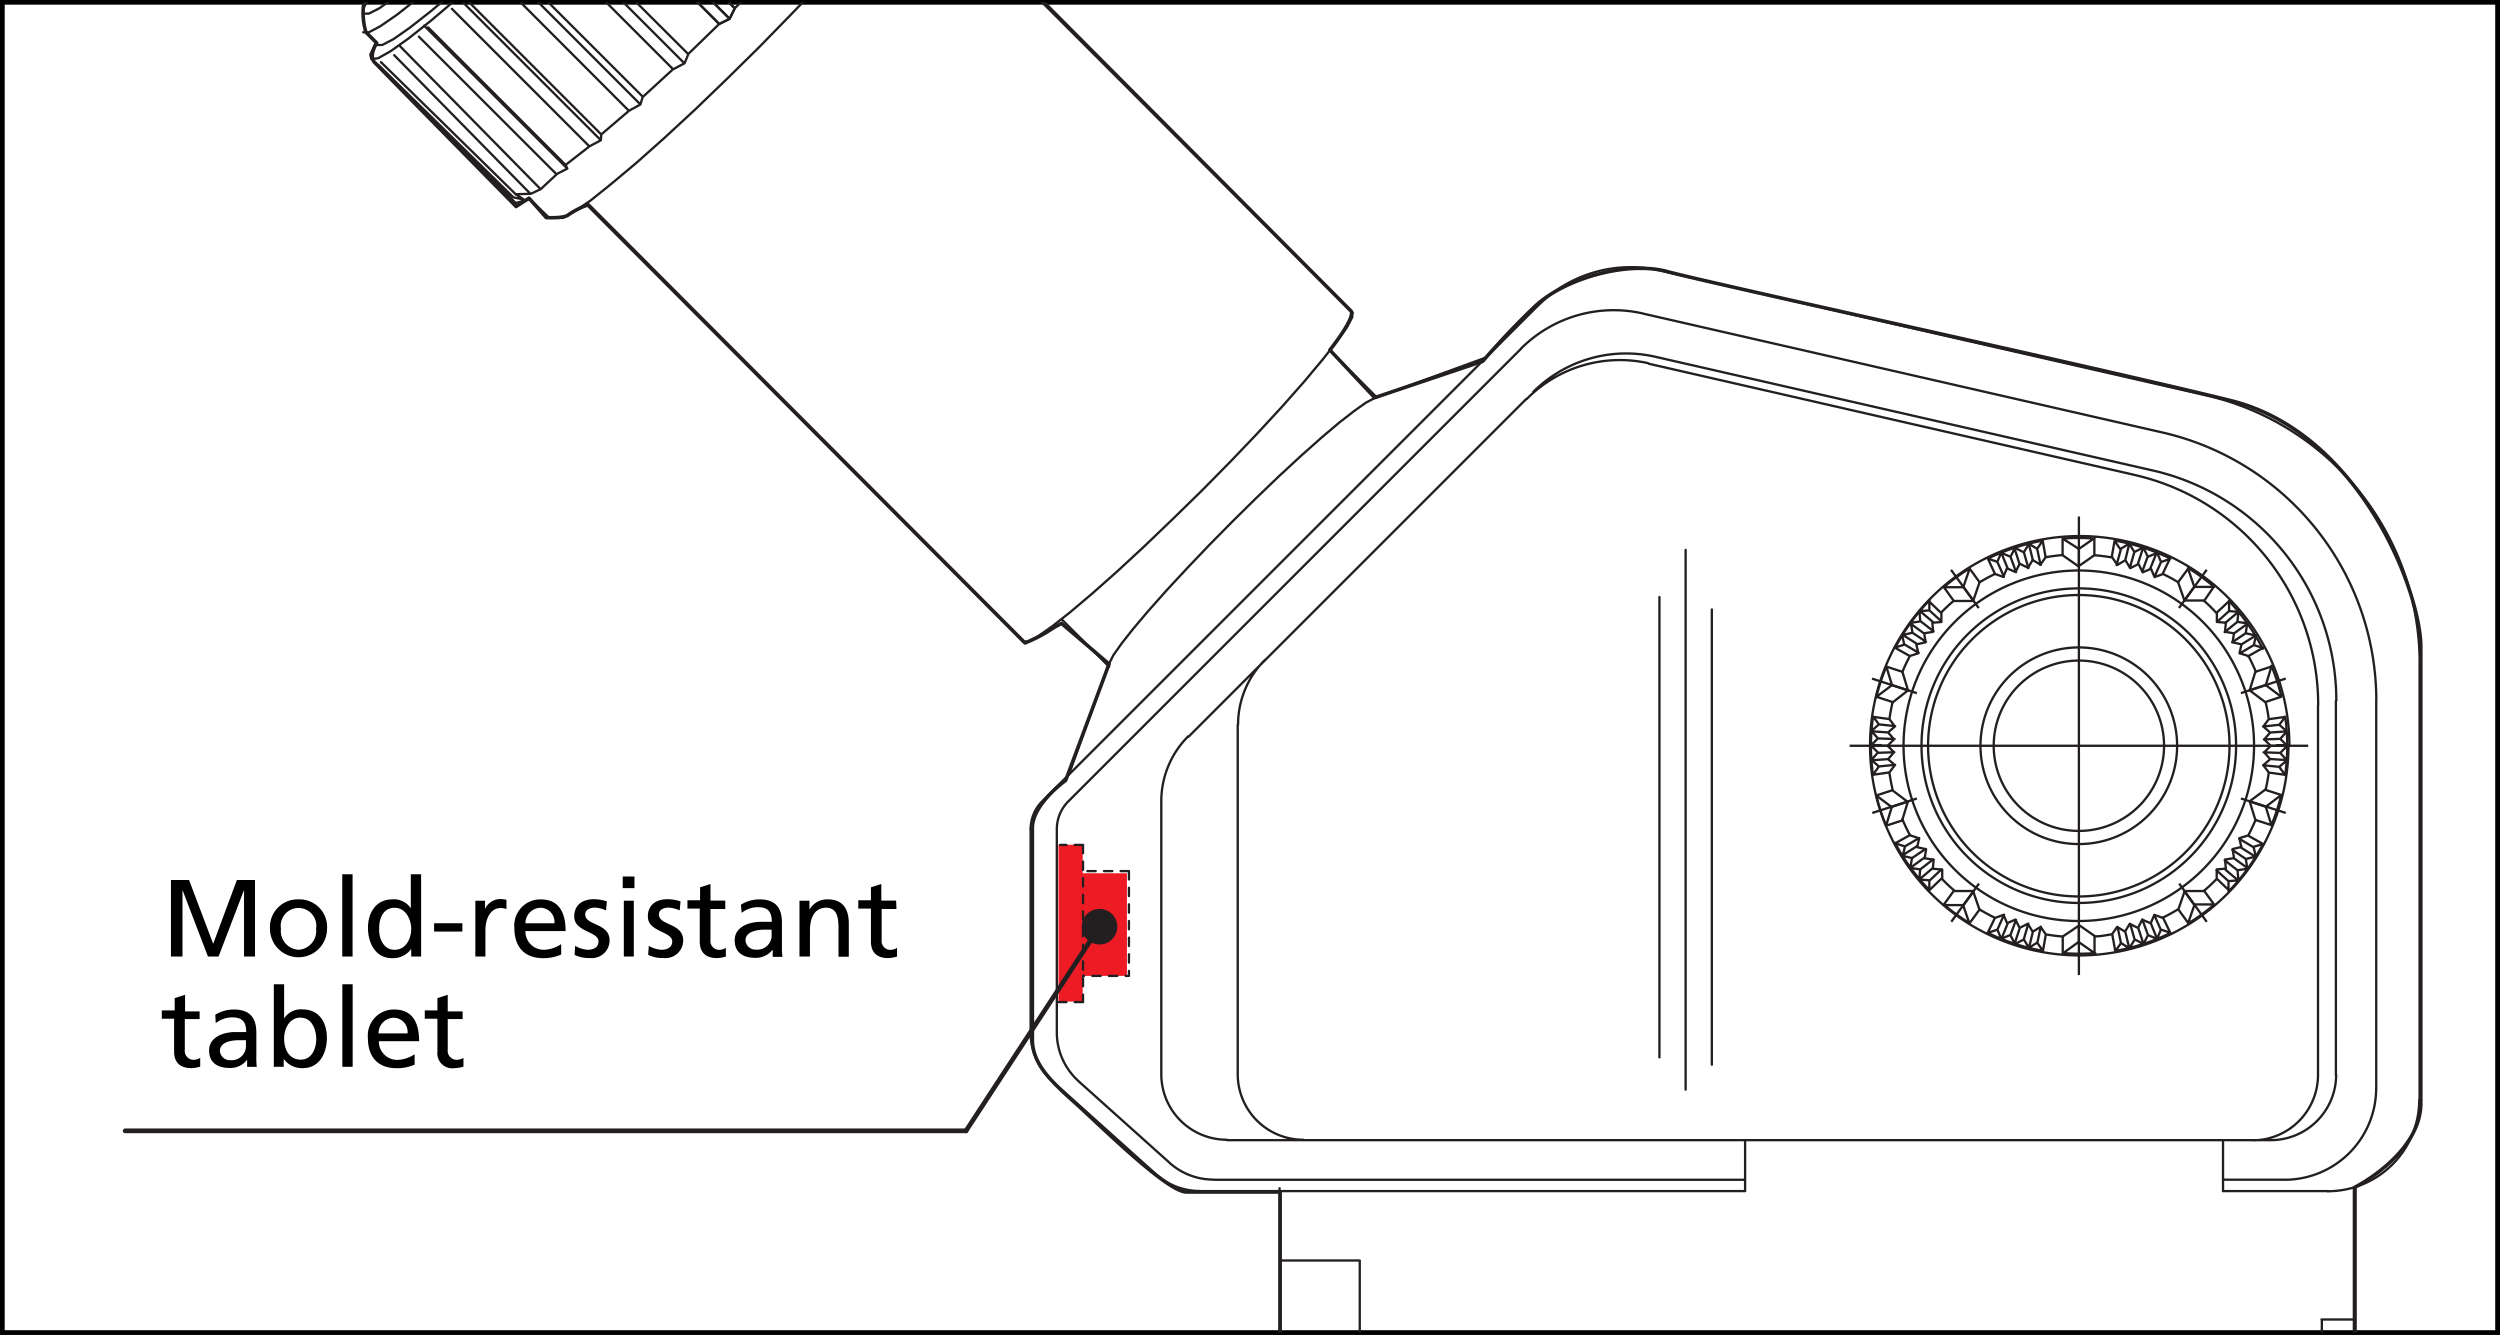 <svg xmlns="http://www.w3.org/2000/svg" xmlns:xlink="http://www.w3.org/1999/xlink" id="Layer_1" data-name="Layer 1" viewBox="0 0 300.57 160.49"><rect x="0" y="0" width="300.57" height="160.49" fill="#333333" stroke="none"/><defs><style>.cls-1,.cls-10,.cls-5,.cls-6,.cls-7,.cls-8{fill:none;}.cls-2{fill:#fff;stroke:#000;}.cls-2,.cls-8{stroke-width:0.57px;}.cls-3{fill:#ed1c24;}.cls-4{clip-path:url(#clip-path);}.cls-10,.cls-5,.cls-6,.cls-7,.cls-8{stroke:#231f20;}.cls-10,.cls-5,.cls-7,.cls-8{stroke-linecap:round;stroke-linejoin:round;}.cls-5,.cls-6,.cls-7{stroke-width:0.28px;}.cls-6{stroke-miterlimit:1.66;}.cls-7{stroke-dasharray:1 1;}.cls-9{fill:#231f20;}.cls-10{stroke-width:0.43px;}</style><clipPath id="clip-path"><rect class="cls-1" x="0.28" y="0.28" width="300" height="159.93"></rect></clipPath></defs><title>SMZ445-Mold-Resistant</title><rect class="cls-2" x="0.28" y="0.28" width="300" height="159.93"></rect><polyline class="cls-3" points="135.49 104.99 130.17 104.99 130.17 101.56 127.26 101.56 127.26 120.42 130.17 120.42 130.17 117.33 135.49 117.33 135.49 104.99"></polyline><g class="cls-4"><path class="cls-5" d="M43.67,3.88h.68l1.35-.71,2-1.38,2.55-2,3.05-2.58,3.45-3.07,3.74-3.46L64.4-13.1l4-3.93,3.94-4,3.76-3.93,3.46-3.75,3.08-3.45,2.58-3.05,2-2.56,1.39-2,.71-1.35,0-.68m-2.23,0h-.65l-1.28.67L83.3-39.78l-2.43,1.91L78-35.41l-3.28,2.92L71.12-29.2l-3.74,3.58-3.8,3.74-3.74,3.8-3.58,3.74L53-10.77,50-7.49l-2.45,2.9L45.68-2.16,44.36-.27,43.69,1l0,.64.65,0L45.6,1,47.49-.35l2.43-1.91,2.9-2.45L56.1-7.64l3.57-3.29,3.73-3.58,3.8-3.74L71-22l3.57-3.74,3.3-3.57,2.92-3.28,2.46-2.9L85.11-38l1.31-1.89.68-1.28Zm-20.06,68,.66,0L69,25.46,71,24.11l2.49-2,3-2.51,3.37-3,3.66-3.38L87.3,9.58l3.9-3.84L95,1.85,98.71-2l3.38-3.65,3-3.37,2.51-3,2-2.5,1.35-1.93.7-1.32v-.66M62,24.41l-17-17M82.74,6.5l3.73-3.62L69.93-13.66m.93,31.26L68,19.83m7.62-6.51-3.34,2.85M61.68,23.68,45.48,7.8M62,23.35,45.8,7.47m22.41,12.8-1.31.67m1.31-.67-.2-.44M66.9,20.94,50.36,4.41M68.21,20.27,51,3.09M68,19.83,51.47,3.29M72.24,16.86l-1.38.74m1.38-.74.05-.69M70.86,17.6,54.33,1.06m17.91,15.8L55.06-.32M72.29,16.17,55.76-.37M77,12.56l-1.39.76M77,12.56l.27-.91m-1.66,1.67L59.09-3.22M77,12.56,59.84-4.62M77.3,11.65,60.76-4.89m22,11.39-.46,1.11-1.36.71m6.8-6.06-1.25.62M80.92,8.32l-3.63,3.33m3.63-3.33L64.39-8.22M82.74,6.5,66.2-10M82.28,7.61,65.1-9.57M87.72,2.26,70.54-14.92M87.72,2.26,88.34,1,71.8-15.53M63.72,23.94,66,26.17m1.11,0H66M110-15l52.62,52.61M70.43,24.51,123,77.13"></path><path class="cls-5" d="M123.91,99.69v24.45m156,19.06h-12.6m11.84,15.44v6.3M163.48,151.55v13.39m115.63-6.3H283m-119.54-7.09h-9.64M283,142.74v22.2M153.84,142.86v22.08M133.36,79.71l-4.87,13.44M165.16,47.9,178.61,43m-51,31.43,5.74,5.73m26.57-38,5.61,5.62m-.37.13-.95.51-1.41,1L161,50.82l-2.15,1.82-2.44,2.17-2.65,2.45L151,59.91l-2.83,2.79-2.78,2.82-2.65,2.78-2.45,2.64-2.17,2.44-1.83,2.16-1.42,1.8-1,1.41-.51,1M123,77.13l.59,0,1.17-.61,1.72-1.2,2.21-1.74,2.65-2.24,3-2.66,3.24-3L141,62.4,144.48,59l3.41-3.46,3.26-3.41,3-3.25,2.65-3L159,43.25,160.77,41l1.2-1.71.61-1.17v-.58M92-2.72,88.34,1,71.8-15.53M87.72,2.26,88.34,1M63.72,23.94,62,24.41M87.72,2.26,70.54-14.92M87.72,2.26l-1.25.62L69.93-13.66m-6.21,37.6L62,24.41m-16.73-19,.68,0,1.35-.7,2-1.4,2.55-2,3.06-2.58,3.45-3.07,3.74-3.47L66-11.58l4-3.93,3.93-4,3.76-3.93,3.46-3.75,3.07-3.45,2.58-3,2-2.56,1.38-2,.71-1.35v-.68M45.1,5.32l-.58,1.24.13.55L45.47,7,47,6.13l2.12-1.51,2.69-2.13L55-.22l3.57-3.19L62.39-7l4-3.88,4.1-4.05,4-4.1,3.88-4.05,3.58-3.87,3.19-3.57L88-33.69l2.13-2.69,1.51-2.12L92.43-40l.14-.82L92-40.94l-1.25.59M65,22.75l1.94-1.81M65,22.75l-1.19.55L62,23.35m1.77-.05L47.4,6.64M65,22.75l-17-17.29M62,23.35,63,24l-1.35-.29"></path><path class="cls-5" d="M290.9,79.77v52.4M265.19,47.52l-65.62-15m-14.65,4.21L125.3,96.34m26.78-17a11,11,0,0,0-3.23,7.8m-6,1.39a11.06,11.06,0,0,0-3.23,7.8m9.19,32.83a7.88,7.88,0,0,0,7.88,7.87m-17.07-7.87a7.88,7.88,0,0,0,7.88,7.87m1.31-49.89v42m-9.19-32.83v32.83m58.52-85.48A15.73,15.73,0,0,0,183.53,48M199,42.89a15.79,15.79,0,0,0-14.65,4.22m-.83.84L142.89,88.58m135.82-3.83a28.34,28.34,0,0,0-22-27.63m24.18,27.11a28.36,28.36,0,0,0-22-27.65m-2.16.54-58.5-13.39m60.66,12.85L199,42.89m-1.48-5.2a15.76,15.76,0,0,0-14.65,4.22M285.7,84.24A33.09,33.09,0,0,0,260,52m0,0-62.47-14.3m-14.65,4.22L128.45,96.34a4.73,4.73,0,0,0-1.39,3.35m-1.76-3.35a4.73,4.73,0,0,0-1.39,3.35m167-19.92a33.09,33.09,0,0,0-25.71-32.25m-65.62-15a15.74,15.74,0,0,0-14.65,4.21M209.81,143.2H144.25m65.56-1.36H145.89m121.38-4.76v6.12m-57.46-6.12v6.12m-4-69.92V128m-6.3-56.22v55.34m3.15-61V131m68.15,6.1a7.87,7.87,0,0,0,7.88-7.87M273,137.08a7.87,7.87,0,0,0,7.87-7.87m-6.19,12.63a11,11,0,0,0,11-11m-4.84-46.58v45m-2.15-44.46v44.46m7-45v46.57m-5.83,12.39a11,11,0,0,0,11-11M273,137.08H147.54M139,141.19a7.87,7.87,0,0,0,5.25,2m-3.62-3.37a7.9,7.9,0,0,0,5.26,2m-18.83-17.7a7.88,7.88,0,0,0,2.62,5.87m10.95,9.82L129.68,130m-2.62-30.32v24.45m-3.15,0a7.88,7.88,0,0,0,2.62,5.87M139,141.19,126.53,130m148.14,11.83h-7.4"></path></g><line class="cls-6" x1="249.94" y1="117.23" x2="249.94" y2="62.1"></line><path class="cls-5" d="M261.87,70l.76,2.2m0,0,2.33,0m1.2-1.65L265,72.24m-1.9-3.9L261.87,70m1.19-1.65.76,2.21m0,0,2.34,0M271,89.66a21.07,21.07,0,1,0-21.07,21.07A21.07,21.07,0,0,0,271,89.66Z"></path><line class="cls-6" x1="265.31" y1="68.5" x2="261.97" y2="73.1"></line><path class="cls-5" d="M271.16,80.76,270.47,83m0,0,1.87,1.41m1.93-.64-1.93.64m.75-4.27-1.93.63m1.93-.63-.68,2.23m0,0,1.86,1.4m-1.18,15.43a24,24,0,0,0,1.18-3.63m-1.93-.63-1.87,1.4m0,0,.69,2.24m1.93.62-1.93-.62m3.11-3-1.93-.63m1.93.63L272.41,97m0,0,.68,2.23m-10,11.79a25.45,25.45,0,0,0,3.1-2.24m-1.2-1.65-2.33,0m0,0-.76,2.21m1.19,1.64-1.19-1.64m4.29-.6-1.2-1.65m1.2,1.65-2.34,0m0,0-.76,2.2m-15,3.65a24.36,24.36,0,0,0,3.82,0m0-2-1.91-1.34m0,0L248,112.59m0,2v-2m3.82,2v-2m0,2-1.91-1.34m0,0L248,114.63m-14.31-5.89a25.34,25.34,0,0,0,3.09,2.24m1.2-1.64-.76-2.21m0,0-2.34,0m-1.19,1.65,1.19-1.65m1.9,3.89,1.2-1.64m-1.2,1.64-.76-2.2m0,0-2.33,0m-8.11-13.18a24,24,0,0,0,1.18,3.63m1.93-.62.68-2.24m0,0-1.86-1.4m-1.93.63,1.93-.63m-.75,4.26,1.93-.62m-1.93.62.68-2.23m0,0-1.86-1.4m1.18-15.43a24.41,24.41,0,0,0-1.18,3.63m1.93.64L229.4,83m0,0-.68-2.23m-1.93-.63,1.93.63m-3.11,3,1.93.64m-1.93-.64,1.86-1.4m0,0-.68-2.23m10-11.79a24.39,24.39,0,0,0-3.09,2.25m1.19,1.65,2.34,0m0,0L238,70m-1.2-1.65L238,70m-4.29.6,1.19,1.65m-1.19-1.65,2.33,0m0,0,.76-2.21m15-3.64a24.36,24.36,0,0,0-3.82,0m0,2,1.91,1.34m0,0,1.91-1.34m0-2v2m-3.82-2v2m0-2L249.94,66m0,0,1.91-1.34m12,5.85-1.19,1.64m3.53-1.6a24.49,24.49,0,0,0-3.1-2.25"></path><path class="cls-5" d="M239.7,89.66A10.24,10.24,0,1,1,249.94,99.9,10.24,10.24,0,0,1,239.7,89.66Zm22.05,0a11.82,11.82,0,1,0-11.81,11.82A11.81,11.81,0,0,0,261.75,89.66Zm6.3,0a18.12,18.12,0,1,0-18.11,18.12A18.11,18.11,0,0,0,268.05,89.66Zm.79,0a18.91,18.91,0,1,0-18.9,18.9A18.9,18.9,0,0,0,268.84,89.66Zm3.57-7.3-1.94.63m1.94,14-1.94-.63m-6.65,12.45-1.19-1.65m-12.69,6.16v-2m-13.89-2.47,1.2-1.65M227.47,97l1.93-.63m-1.93-14,1.93.63m6.65-12.44,1.2,1.64M249.94,66v2m-21.22,30.5c.27.64.57,1.28.9,1.89m44.12-10.8H275m-43.64,13.53-1.65,1.19m-.06-3.92-1.79,1m5.56,4.24-1.46,1.4m0,0,0-1.19-1.19-.1m2.64-1.21L232,105.86m-3.24-2.93.27-1.17m0,0-1.15-.35m1.15.35,1.69-1m-.8,2.41-1.16-.27m2,2.83.1-1.2m0,0-1.18-.18.19-1.18m1.63-1.1-1.63,1.1m.89,2.56,1.55-1.31m-1.45.11,1.55-1.2m-4.58-2a25.06,25.06,0,0,0,4.1,5.64m-3.22-4.12,1.71-1.08m-4.28-12.19H224.9m49.37-5.9a24.41,24.41,0,0,0-1.18-3.63"></path><path class="cls-6" d="M222.37,89.66h55.14m-2.7-8.08-5.39,1.75m5.39,14.41L269.42,96m-4.11,14.83L262,106.23m-27.4,4.59,3.33-4.59m-12.83-8.49L230.46,96m-5.39-14.41,5.39,1.75m4.11-14.83,3.33,4.6"></path><path class="cls-5" d="M257.55,110.57l-.5,1m0,0-1-.5m0,0-.56.94m0,0-.95-.57m0,0-.63.91m6.1-2-1-.36m0,0-.43,1m-6.71,1.59c.7,0,1.39-.15,2.08-.26m3.12-.78.63,1.93m-3.75-1.15.36,2m5.74-4,.88,1.82m0,0-1.12-.38-.47,1.1M259,110l.8,1.8M256,114l-1-.62m0,0-.68,1m.68-1-.41-1.92m2.05,1.51-.61,1m3.32-1.08-1.1-.47m0,0-.54,1.07-1.07-.55m-.54-1.88.54,1.88m2.71-.05-.76-1.88m-.34,1.41-.67-1.84m-3.26,3.75a25.05,25.05,0,0,0,6.62-2.16M256,114l-.49-2m-9.57.34c.7.11,1.39.21,2.09.26m-3.66-.6-.56-.94m0,0-1,.5m0,0-.5-1m0,0-1,.43m0,0-.43-1m0,0-1,.36m6.09,2-.63-.91m0,0-.94.57M238,109.34c.6.36,1.21.7,1.84,1m3,1.21-.63,1.93m-2.35-3.14-.89,1.82m7,.17-.35,2m0,0-.69-1-1,.62m1.43-2.54-.41,1.92m-4.34-.46-.47-1.1m0,0-1.13.38m1.13-.38.8-1.8m.77,2.43-1.1.47m3.32,1.08-.61-1m0,0-1.07.55-.54-1.07m.67-1.84-.67,1.84m2.22,1.55.49-2m-1.1.94.54-1.88M239,112.16a25,25,0,0,0,6.63,2.16m-5-1.44.76-1.88m-7.93-5.35c.48.5,1,1,1.52,1.44m-2.6-2.64.1-1.09m0,0-1.08-.17m0,0,.17-1.09m0,0-1.08-.25m0,0,.25-1.06m0,0-1-.33m3.77,5.19v-1.1m0,0-1.09-.1m42.83-14.79a25.21,25.21,0,1,0-25.2,25.21A25.2,25.2,0,0,0,275.14,89.66Z"></path><path class="cls-5" d="M269.12,73.57,269,74.76m1.18.19L270,76.13m-1-1.37,1.18.19m-1.81,2.27L270,76.13m-.89-2.56-1.55,1.3m1.44-.11L267.47,76m4.57,2A24.93,24.93,0,0,0,268,72.27m3.22,4.13-1.72,1.07m3.27,9a20.2,20.2,0,0,0-.38-2.06m.55,3.66-.72.83m0,0,.78.77m0,0-.78.78m0,0,.72.83m0,0-.83.72m0,0,.66.87m0-6.4-.66.88m0,0,.83.72m-.55,6.87a20.39,20.39,0,0,0,.38-2.07m.23-3.2h2m-2.25,3.21,2,.28m-2-6.69,2-.28m0,0-.72.95.91.79m-2.86-.58,1.95-.21m.91,4.28-.91.78m0,0,.72,1m-.72-1-1.95-.2m2.07-1.48.79.9m0-3.49-.79.9m0,0,.84.84-.84.85m-2-.07,2,.07m.79-2.59-2,.14m1.24.76-2,.07m2.56,4.26a24.66,24.66,0,0,0,0-7m.19,5.23-2-.14m-2.63,9.2c.33-.62.62-1.26.9-1.9m-1.71,3.28-1.07.25m0,0,.17,1.09m0,0-1.08.17m0,0,.1,1.09m0,0-1.1.1m0,0,0,1.1m3.77-5.18-1.05.32m0,0,.24,1.07M265,107.09q.8-.69,1.53-1.44m2.06-2.46,1.64,1.19m-3.7,1.27,1.46,1.4m2.31-6.58,1.78,1m0,0-1.14.34.27,1.17m-2-2.14,1.69,1m-1.78,4-1.19.1m0,0,0,1.19m0-1.19-1.46-1.31m2.54,0,.11,1.2m2.05-2.83-1.16.27m0,0,.18,1.18-1.18.18m-1.54-1.2,1.54,1.2m2.16-1.63-1.72-1.08m.56,1.35-1.63-1.1m-.43,5a24.87,24.87,0,0,0,4.09-5.63m-2.92,4.34-1.55-1.31M260,110.34c.62-.3,1.24-.64,1.84-1M258.56,111l-1-.43"></path><path class="cls-5" d="M248,66.73c-.7.06-1.39.15-2.09.27m-3.11.78-.63-1.93M245.94,67l-.35-2m-5.74,4L239,67.16m0,0,1.13.39.47-1.1m.33,2.89-.8-1.79m3.79-2.18,1,.61m0,0,.69-1m-.69,1,.41,1.92m-2-1.51.61-1m-3.32,1.08,1.1.47m0,0,.54-1.07,1.07.54m.54,1.89-.54-1.89m-2.71.06.76,1.88m.34-1.41.67,1.84M245.59,65A25.37,25.37,0,0,0,239,67.16m4.92-1.79.49,2m9.57-.34c-.7-.12-1.39-.21-2.09-.27m3.66.61.56.94m0,0,1-.5m0,0,.5,1m0,0,1-.43m0,0,.43,1m0,0,1-.36m-6.09-2,.62.9m0,0,.95-.56M261.87,70c-.6-.37-1.21-.7-1.84-1m-3-1.2.63-1.93M260,69l.88-1.82m-7-.16.35-2m0,0,.68,1,1-.61m-1.44,2.53L255,66m4.35.47.47,1.1m0,0,1.12-.39m-1.12.39-.8,1.79m-.77-2.42,1.1-.47M256,65.37l.61,1m0,0,1.07-.54.54,1.07m-.67,1.84.67-1.84M256,65.37l-.49,2m1.1-1-.54,1.89m4.84-1.12A25.3,25.3,0,0,0,254.29,65m5,1.45-.76,1.88m7.93,5.35A20.71,20.71,0,0,0,265,72.24m2.61,2.63-.1,1.09m0,0,1.08.18m0,0-.17,1.08m0,0,1.07.25m0,0-.24,1.07m0,0,1.05.32m-3.77-5.18,0,1.1m0,0,1.1.09m3.59,5.89c-.28-.65-.57-1.28-.9-1.9m-1.71-2.72L270.19,75m.07,3.91,1.78-1m-5.55-4.23L268,72.27m0,0,0,1.2,1.19.1m-2.65,1.21,1.46-1.32m3.24,2.94-.27,1.16m0,0,1.14.35m-1.14-.35-1.69,1m.8-2.41,1.16.27"></path><path class="cls-5" d="M245.31,67.9l.63-.9m-6.09,2,1,.36m0,0,.43-1"></path><path class="cls-5" d="M227.15,92.86q.15,1,.39,2.07M227,91.27l.72-.83m0,0-.78-.78m0,0,.78-.77m0,0-.72-.83m0,0,.82-.72m0,0-.66-.88m0,6.4.66-.87m0,0-.82-.72m.55-6.87c-.16.67-.29,1.37-.39,2.06m-.22,3.2h-2m2.25-3.2-2-.28m2,6.68-2,.29m0,0,.71-1-.9-.78m2.85.58-1.95.2m-.9-4.27.9-.79m0,0-.71-.95m.71.95,1.95.21m-2.07,1.48-.78-.9m0,3.49.78-.9m0,0-.84-.85.84-.84m2,.07-2-.07M225,91.41l2-.14m-1.25-.76,2-.07m-2.56-4.26a24.66,24.66,0,0,0,0,7M225,87.92l2,.14m2.63-9.2c-.33.62-.63,1.25-.9,1.9m1.7-3.29,1.08-.25m0,0-.17-1.08m0,0,1.08-.18m0,0-.1-1.09m0,0,1.09-.09m0,0v-1.1m-3.77,5.18,1-.32m0,0-.25-1.07m4.49-5.23a18.76,18.76,0,0,0-1.52,1.44m-2.06,2.46-1.65-1.2m3.71-1.26-1.46-1.41m-2.31,6.59-1.79-1m0,0,1.15-.35-.27-1.16m2,2.14-1.69-1m1.78-4,1.19-.11m0,0,0-1.19m0,1.19,1.45,1.32m-2.54,0-.1-1.19m-2,2.83,1.16-.27m0,0-.19-1.19,1.18-.18m1.55,1.2-1.55-1.2m-2.15,1.64,1.71,1.07m-.55-1.34,1.63,1.09m.43-5a25.28,25.28,0,0,0-4.1,5.64m2.93-4.34,1.55,1.3M239.85,69c-.63.31-1.24.64-1.84,1m3.31-1.66,1,.43m0,0,.5-1m0,0,1,.49m0,0,.56-.93m0,0,.94.56"></path><path class="cls-7" d="M130.21,120.48h-3.15m8.67-15.75v12.6h-5.52m5.52-12.6h-5.52m0-3.15h-2.75m2.75,0v18.9"></path><line class="cls-8" x1="132.19" y1="111.41" x2="116.14" y2="135.96"></line><path class="cls-9" d="M134.06,112.13a2,2,0,1,0-2.59,1.15A2,2,0,0,0,134.06,112.13Z"></path><path class="cls-5" d="M134.06,112.13a2,2,0,1,0-2.59,1.15A2,2,0,0,0,134.06,112.13Z"></path><line class="cls-8" x1="116.14" y1="135.96" x2="15.05" y2="135.96"></line><path d="M20.55,105.8h2.18l2.9,7.67,2.85-7.67h2.18V115H29.34v-8h0l-3.06,8H25l-3.06-8h0v8H20.55Z"></path><path d="M35.9,108.13a3.32,3.32,0,0,1,3.42,3.53,3.43,3.43,0,1,1-6.86,0A3.33,3.33,0,0,1,35.9,108.13Zm0,6.06a2.26,2.26,0,0,0,2.1-2.53,2.14,2.14,0,1,0-4.22,0A2.26,2.26,0,0,0,35.9,114.19Z"></path><path d="M41.15,105.11h1.24V115H41.15Z"></path><path d="M49.44,114.08h0a2.68,2.68,0,0,1-2.3,1.12c-2,0-2.9-1.82-2.9-3.66s1-3.41,2.91-3.41a2.41,2.41,0,0,1,2.24,1.08h0v-4.1h1.24V115H49.44Zm-2,.11c1.4,0,2-1.39,2-2.51s-.65-2.54-2-2.54-1.88,1.27-1.85,2.5C45.51,112.69,46.07,114.19,47.4,114.19Z"></path><path d="M52.19,111h3.4v1h-3.4Z"></path><path d="M57.15,108.29h1.16v1h0a2.06,2.06,0,0,1,1.76-1.2,3.66,3.66,0,0,1,.82.09v1.11a1.9,1.9,0,0,0-.69-.12c-1.11,0-1.84,1.06-1.84,2.76V115H57.15Z"></path><path d="M67.47,114.76a5.21,5.21,0,0,1-2.13.44c-2.4,0-3.5-1.46-3.5-3.66A3.14,3.14,0,0,1,65,108.13c2.25,0,3,1.64,3,3.81H63.17a2.2,2.2,0,0,0,2.22,2.25,3.94,3.94,0,0,0,2.08-.68ZM66.66,111A1.7,1.7,0,0,0,65,109.14,1.86,1.86,0,0,0,63.17,111Z"></path><path d="M69.15,113.71a3.3,3.3,0,0,0,1.54.48c.57,0,1.27-.24,1.27-1,0-1.23-2.92-1.12-2.92-3,0-1.41,1-2.08,2.38-2.08a5.41,5.41,0,0,1,1.55.26l-.11,1.09a3.58,3.58,0,0,0-1.31-.34c-.63,0-1.19.26-1.19.82,0,1.37,2.93,1,2.93,3.13a2.13,2.13,0,0,1-2.36,2.11,3.82,3.82,0,0,1-1.85-.38Z"></path><path d="M76.28,106.78H74.87v-1.4h1.41ZM75,108.29H76.2V115H75Z"></path><path d="M78,113.71a3.3,3.3,0,0,0,1.55.48c.57,0,1.27-.24,1.27-1,0-1.23-2.93-1.12-2.93-3,0-1.41,1-2.08,2.38-2.08a5.35,5.35,0,0,1,1.55.26l-.1,1.09a3.68,3.68,0,0,0-1.31-.34c-.64,0-1.19.26-1.19.82,0,1.37,2.92,1,2.92,3.13a2.13,2.13,0,0,1-2.36,2.11,3.82,3.82,0,0,1-1.85-.38Z"></path><path d="M87.2,109.29H85.42V113a1.06,1.06,0,0,0,1,1.2,1.56,1.56,0,0,0,.85-.24V115a3.87,3.87,0,0,1-1.06.19c-1.28,0-2.08-.61-2.08-2v-3.95H82.65v-1h1.52v-1.56l1.25-.4v2H87.2Z"></path><path d="M89.08,108.77a4.2,4.2,0,0,1,2.22-.64c1.93,0,2.71,1,2.71,2.79v2.79a9.54,9.54,0,0,0,.06,1.33H92.9v-.88h0a2.52,2.52,0,0,1-2.09,1c-1.46,0-2.48-.64-2.48-2.11,0-1.69,1.85-2.22,3.14-2.22.49,0,.83,0,1.32,0,0-1.17-.42-1.76-1.67-1.76a3.16,3.16,0,0,0-1.95.68Zm3.69,3-.79,0c-.68,0-2.35.11-2.35,1.3a1.19,1.19,0,0,0,1.26,1.1,1.71,1.71,0,0,0,1.88-1.77Z"></path><path d="M96.12,108.29h1.2v1.07h0a2.42,2.42,0,0,1,2.21-1.23c1.74,0,2.52,1.08,2.52,2.9v4h-1.24v-3.5c0-1.57-.35-2.34-1.43-2.4-1.42,0-2,1.13-2,2.77V115H96.12Z"></path><path d="M107.78,109.29H106V113a1.06,1.06,0,0,0,1,1.2,1.56,1.56,0,0,0,.85-.24V115a3.87,3.87,0,0,1-1.06.19c-1.28,0-2.08-.61-2.08-2v-3.95h-1.52v-1h1.52v-1.56l1.25-.4v2h1.78Z"></path><path d="M24,122.52H22.22v3.69a1.07,1.07,0,0,0,1,1.21,1.54,1.54,0,0,0,.85-.24v1.06a3.89,3.89,0,0,1-1.06.18c-1.28,0-2.08-.61-2.08-2v-3.94H19.45v-1H21V120l1.25-.4v2H24Z"></path><path d="M25.88,122a4.28,4.28,0,0,1,2.22-.63c1.94,0,2.72,1,2.72,2.79v2.79a10,10,0,0,0,.05,1.32H29.71v-.87h0a2.5,2.5,0,0,1-2.09,1c-1.46,0-2.48-.63-2.48-2.1,0-1.69,1.86-2.22,3.14-2.22.49,0,.83,0,1.32,0,0-1.16-.42-1.76-1.66-1.76a3.18,3.18,0,0,0-2,.69Zm3.69,3.06-.79,0c-.68,0-2.34.11-2.34,1.3a1.19,1.19,0,0,0,1.25,1.1,1.71,1.71,0,0,0,1.88-1.78Z"></path><path d="M32.92,118.34h1.24v4.1h0a2.4,2.4,0,0,1,2.23-1.08c2,0,2.91,1.6,2.91,3.41s-.86,3.65-2.89,3.65a2.7,2.7,0,0,1-2.3-1.11h0v.95H32.92Zm3.24,4c-1.35,0-2,1.29-2,2.54s.58,2.52,2,2.52,1.89-1.5,1.86-2.56S37.51,122.36,36.16,122.36Z"></path><path d="M41.16,118.34H42.4v9.92H41.16Z"></path><path d="M49.85,128a5.24,5.24,0,0,1-2.13.43c-2.39,0-3.49-1.45-3.49-3.65a3.13,3.13,0,0,1,3.16-3.41c2.25,0,3,1.64,3,3.81H45.55a2.21,2.21,0,0,0,2.22,2.25,4,4,0,0,0,2.08-.68ZM49,124.24a1.71,1.71,0,0,0-1.68-1.88,1.87,1.87,0,0,0-1.81,1.88Z"></path><path d="M55.62,122.52H53.83v3.69a1.08,1.08,0,0,0,1.05,1.21,1.5,1.5,0,0,0,.84-.24v1.06a3.89,3.89,0,0,1-1.06.18,1.8,1.8,0,0,1-2.07-2v-3.94H51.07v-1h1.52V120l1.24-.4v2h1.79Z"></path><g class="cls-4"><path class="cls-10" d="M62.05-20.68C52.22-10.6,44-.52,43.69.78A8.06,8.06,0,0,0,44,3.88l1.29,1.29s-1,1.56-.26,2.33S62.05,24.83,62.05,24.83l1.55-1,2.07,2.33s2.2.14,2.7-.36a9.84,9.84,0,0,1,2.36-1.18l52.51,52.68a17.69,17.69,0,0,0,2.7-1.35,18.71,18.71,0,0,1,1.68-1l5.72,4.88-5.22,14s-4,2.85-4,5.72v25.41c0,2.69,1.85,4.72,4.88,7.41s11.27,10.94,13.63,10.94h11.28V163.6H283.14V142.73s7.91-4,7.91-10.1V77.77c0-6.57-7.24-25.75-22.89-29.62S205.38,34,200.5,32.66s-12.46.84-16,4.21-6.23,6.56-6.23,6.56l-13,4.38-5.38-5.73s3.19-4,2.52-4.71L110.29-15l1.17-2.36.34-2-2-2.19.17-2.18s-16.5-16-17.17-16.5a1.69,1.69,0,0,0-1.51-.17l-2.19-1.34s-3-.17-4.88,1.17S62.05-20.68,62.05-20.68Z"></path></g></svg>